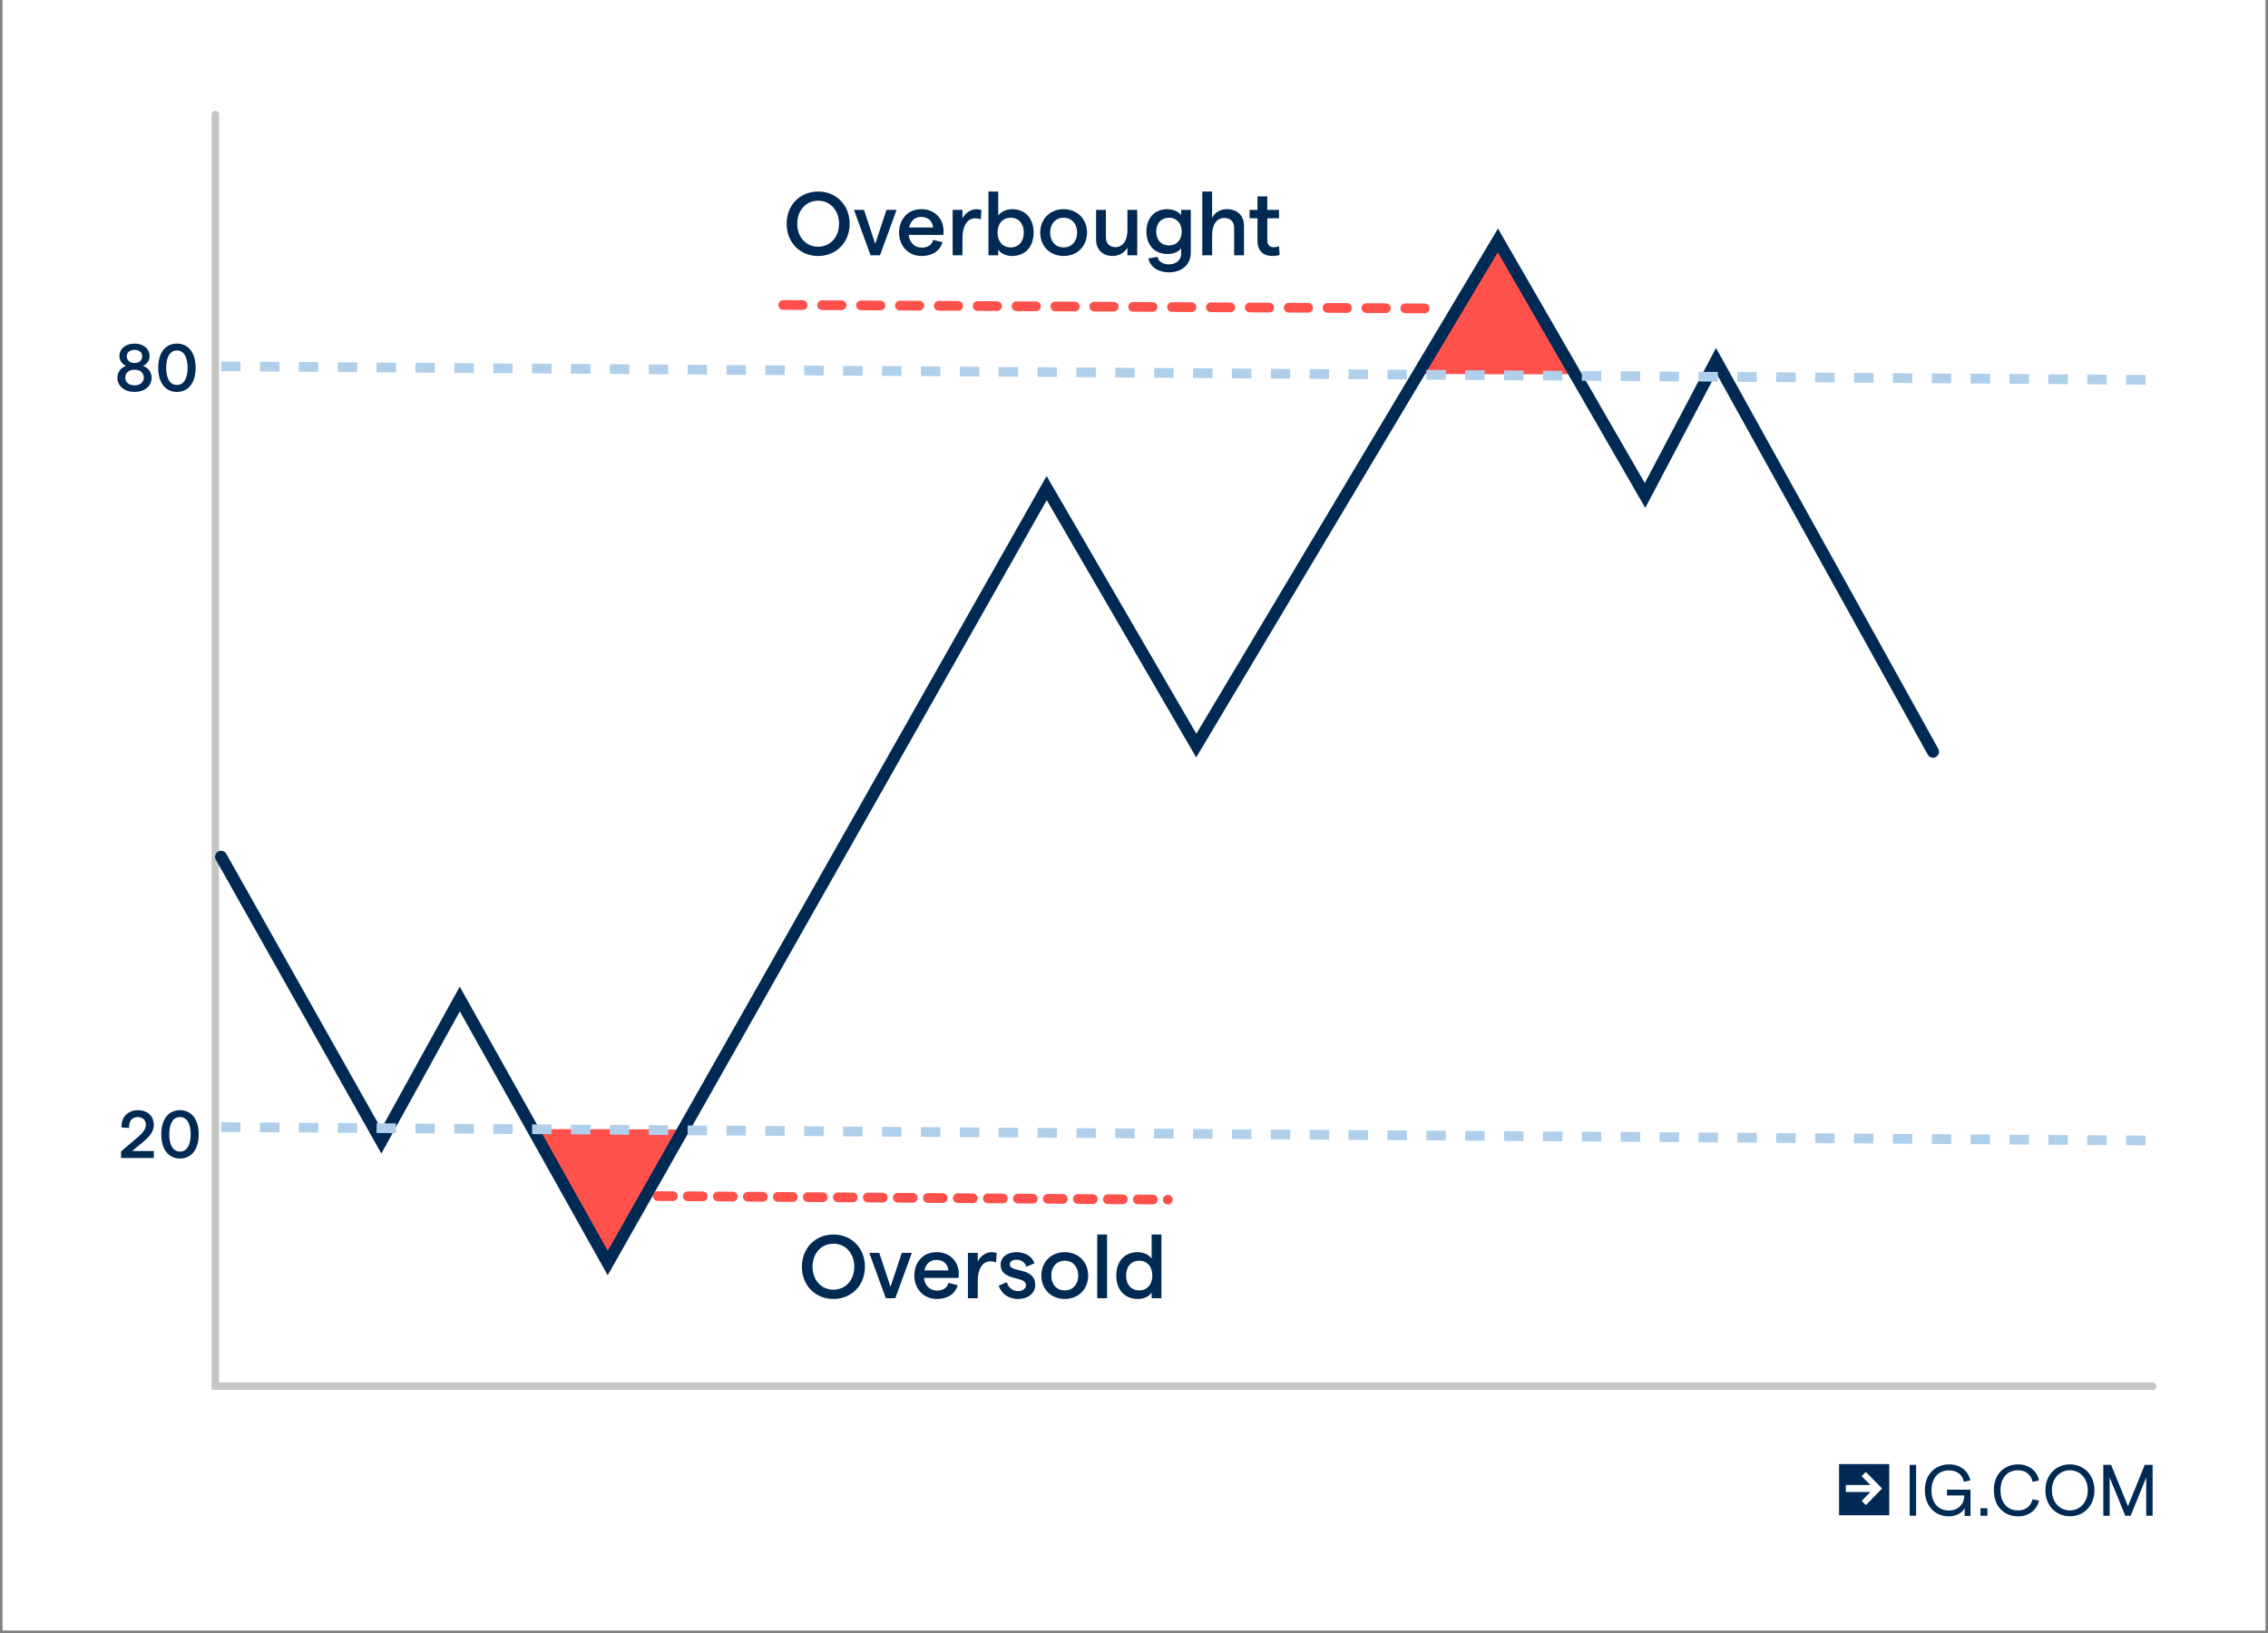 <svg width="700" height="504" viewBox="0 0 700 504" fill="none" xmlns="http://www.w3.org/2000/svg">
<rect x="0" y="0" width="700" height="504" fill="#808080" stroke="none"/>
<g clip-path="url(#clip0_2_15)">
<path d="M699.228 -53H0.772V503.227H699.228V-53Z" fill="white"/>
<path d="M594.09 459.967C594.09 454.619 597.702 451.961 601.546 451.961C604.973 451.961 607.504 453.893 608.122 456.922L606.131 457.34C605.698 455.114 603.985 453.8 601.531 453.8C598.412 453.8 596.143 456.026 596.143 459.998C596.143 463.97 598.397 466.196 601.5 466.196C604.371 466.196 606.223 464.295 606.27 461.544H600.913V459.766H608.184V467.865H606.362V465.407C605.667 466.984 603.676 468.004 601.515 468.004C597.702 468.004 594.121 465.346 594.121 459.998" fill="#002954"/>
<path d="M613.401 465.485H611.255V467.819H613.401V465.485Z" fill="#002954"/>
<path d="M615.377 459.967C615.377 454.558 619.02 451.961 622.848 451.961C626.214 451.961 628.699 453.893 629.332 456.922L627.356 457.355C626.877 455.099 625.226 453.769 622.833 453.769C619.699 453.769 617.446 455.949 617.446 459.967C617.446 463.985 619.699 466.165 622.833 466.165C625.226 466.165 626.785 464.913 627.34 462.734L629.347 463.151C628.575 466.103 626.183 468.004 622.864 468.004C619.005 468.004 615.408 465.377 615.408 459.967" fill="#002954"/>
<path d="M631.292 459.967C631.292 455.299 634.472 451.961 638.871 451.961C643.271 451.961 646.435 455.315 646.435 459.967C646.435 464.619 643.255 467.973 638.871 467.973C634.487 467.973 631.292 464.619 631.292 459.967ZM644.382 459.967C644.382 456.397 642.067 453.769 638.841 453.769C635.614 453.769 633.299 456.397 633.299 459.967C633.299 463.537 635.63 466.165 638.825 466.165C642.021 466.165 644.367 463.568 644.367 459.967" fill="#002954"/>
<path d="M649.167 452.116H651.576L656.778 464.851L661.964 452.116H664.388V467.803H662.412V455.98L657.611 467.818H655.944L651.128 455.98V467.818H649.167V452.116Z" fill="#002954"/>
<path d="M569.716 458.329H577.264L574.594 455.593L575.875 454.295L580.907 459.395L575.89 464.542L574.609 463.213L577.264 460.493H569.7V458.344L569.716 458.329ZM567.616 467.664H583.099V451.868H567.616V467.664Z" fill="#002954"/>
<path d="M591.389 452.116H589.397V467.803H591.389V452.116Z" fill="#002954"/>
<path d="M436.677 115.375C437.723 115.384 462.314 74.198 462.314 74.198C462.314 74.198 487.498 115.037 486.067 115.375C484.637 115.708 436.677 115.375 436.677 115.375Z" fill="#FF514B"/>
<path d="M213.147 348.637C212.101 348.628 187.51 389.814 187.51 389.814C187.51 389.814 162.326 348.975 163.756 348.637C165.187 348.304 213.147 348.637 213.147 348.637Z" fill="#FF514B"/>
<path d="M66.47 35.346V427.823H664.396" stroke="#C5C5C4" stroke-width="2.315" stroke-miterlimit="10" stroke-linecap="round"/>
<path d="M68.234 264.427L117.685 352.221L141.906 308.321L187.57 389.814L323.05 150.643L369.219 230.112L462.314 74.198L507.728 152.912L529.675 111.286L596.614 232.006" stroke="#002954" stroke-width="3.704" stroke-miterlimit="10" stroke-linecap="round"/>
<path d="M241.734 94.122L444.956 95.219" stroke="#FF514B" stroke-width="3" stroke-miterlimit="10" stroke-linecap="round" stroke-dasharray="6 6"/>
<path d="M252.513 79.005C258.125 79.005 262.237 74.81 262.237 69.059C262.237 63.309 258.125 59.114 252.513 59.114C246.902 59.114 242.79 63.309 242.79 69.059C242.79 74.81 246.902 79.005 252.513 79.005ZM252.513 76.144C248.763 76.144 246.068 73.171 246.068 69.059C246.068 64.948 248.763 61.947 252.513 61.947C256.264 61.947 258.959 64.948 258.959 69.059C258.959 73.171 256.264 76.144 252.513 76.144ZM268.692 78.783H271.61L276.721 64.781H273.61L270.137 75.255L266.664 64.781H263.581L268.692 78.783ZM291.213 71.254C291.213 67.837 288.824 64.559 284.323 64.559C279.878 64.559 277.489 68.004 277.489 71.782C277.489 75.56 280.017 79.005 284.462 79.005C287.74 79.005 290.13 77.449 290.88 74.754L288.018 74.032C287.657 75.56 286.351 76.421 284.518 76.421C282.295 76.421 280.739 74.921 280.462 72.504H291.157C291.185 72.254 291.213 71.671 291.213 71.254ZM280.6 70.198C281.045 68.115 282.406 66.948 284.323 66.948C286.546 66.948 287.796 68.309 287.99 70.198H280.6ZM302.725 67.726L302.891 64.809C302.474 64.642 301.863 64.559 301.335 64.559C299.641 64.559 297.807 65.781 297.057 67.448V64.781H294.029V78.783H297.057V73.56C297.057 69.226 298.863 67.392 300.919 67.392C301.558 67.392 302.224 67.504 302.725 67.726ZM312.323 79.005C316.601 79.005 319.018 76.005 319.018 71.782C319.018 67.559 316.601 64.559 312.378 64.559C310.572 64.559 308.933 65.364 308.1 66.531V59.114H305.072V78.783H308.1V77.005C308.767 78.172 310.461 79.005 312.323 79.005ZM311.934 76.366C309.489 76.366 307.878 74.532 307.878 71.782C307.878 69.004 309.489 67.198 311.934 67.198C314.378 67.198 315.99 69.004 315.99 71.782C315.99 74.532 314.378 76.366 311.934 76.366ZM328.283 79.005C332.478 79.005 335.507 75.977 335.507 71.782C335.507 67.587 332.478 64.559 328.283 64.559C324.061 64.559 321.06 67.587 321.06 71.782C321.06 75.977 324.061 79.005 328.283 79.005ZM328.283 76.366C325.783 76.366 324.116 74.477 324.116 71.782C324.116 69.087 325.783 67.198 328.283 67.198C330.756 67.198 332.451 69.087 332.451 71.782C332.451 74.477 330.756 76.366 328.283 76.366ZM351.002 64.781H347.974V70.921C347.974 74.282 346.557 76.282 344.223 76.282C342.445 76.282 341.334 75.06 341.334 73.31V64.781H338.306V74.004C338.306 77.033 340.389 79.005 343.39 79.005C345.418 79.005 347.057 77.949 347.974 76.449V78.783H351.002V64.781ZM364.53 64.781V66.392C363.724 65.309 362.113 64.559 360.335 64.559C356.223 64.559 353.834 67.42 353.834 71.476C353.834 75.532 356.223 78.394 360.39 78.394C362.224 78.394 363.863 77.672 364.557 76.616V78.311C364.557 80.255 363.002 81.589 360.751 81.589C358.918 81.589 357.445 80.672 357.279 79.283L354.445 79.755C354.889 82.311 357.473 84.061 360.751 84.061C364.78 84.061 367.53 81.617 367.53 78.005V64.781H364.53ZM360.807 75.755C358.418 75.755 356.862 74.06 356.862 71.476C356.862 68.893 358.418 67.198 360.807 67.198C363.168 67.198 364.724 68.893 364.724 71.476C364.724 74.06 363.168 75.755 360.807 75.755ZM371.079 78.783H374.107V72.727C374.107 69.309 375.524 67.281 377.858 67.281C379.747 67.281 380.914 68.42 380.914 70.282V78.783H383.942V69.587C383.942 66.531 381.858 64.559 378.691 64.559C376.719 64.559 375.08 65.448 374.107 67.198V59.114H371.079V78.783ZM394.95 78.672L394.756 75.977C394.228 76.227 393.589 76.31 393.061 76.31C391.922 76.31 391.144 75.588 391.144 74.199V67.365H394.756V64.781H391.144V60.614H388.116V64.781H385.671V67.365H388.116V74.366C388.116 77.56 390.088 79.005 392.727 79.005C393.505 79.005 394.283 78.894 394.95 78.672Z" fill="#002954"/>
<path d="M203.025 369.149L360.449 370.251" stroke="#FF514B" stroke-width="3" stroke-miterlimit="10" stroke-linecap="round" stroke-dasharray="4.63 4.63"/>
<path d="M257.228 400.904C262.84 400.904 266.951 396.709 266.951 390.958C266.951 385.208 262.84 381.013 257.228 381.013C251.616 381.013 247.504 385.208 247.504 390.958C247.504 396.709 251.616 400.904 257.228 400.904ZM257.228 398.043C253.477 398.043 250.783 395.07 250.783 390.958C250.783 386.847 253.477 383.846 257.228 383.846C260.978 383.846 263.673 386.847 263.673 390.958C263.673 395.07 260.978 398.043 257.228 398.043ZM273.407 400.682H276.324L281.436 386.68H278.324L274.852 397.154L271.379 386.68H268.295L273.407 400.682ZM295.927 393.153C295.927 389.736 293.538 386.458 289.038 386.458C284.593 386.458 282.203 389.903 282.203 393.681C282.203 397.459 284.732 400.904 289.177 400.904C292.455 400.904 294.844 399.348 295.594 396.654L292.733 395.931C292.371 397.459 291.066 398.32 289.232 398.32C287.01 398.32 285.454 396.82 285.176 394.403H295.872C295.9 394.153 295.927 393.57 295.927 393.153ZM285.315 392.097C285.759 390.014 287.121 388.847 289.038 388.847C291.26 388.847 292.51 390.208 292.705 392.097H285.315ZM307.439 389.625L307.606 386.708C307.189 386.541 306.578 386.458 306.05 386.458C304.355 386.458 302.522 387.68 301.772 389.347V386.68H298.743V400.682H301.772V395.459C301.772 391.125 303.577 389.291 305.633 389.291C306.272 389.291 306.939 389.403 307.439 389.625ZM314.24 400.904C317.407 400.904 319.518 399.043 319.518 396.626C319.518 390.875 311.656 392.931 311.656 390.236C311.656 389.319 312.489 388.791 313.823 388.791C315.101 388.791 316.407 389.569 316.768 390.958L319.268 389.903C318.657 387.847 316.434 386.458 313.795 386.458C310.767 386.458 308.85 388.097 308.85 390.292C308.85 395.598 316.657 393.625 316.657 396.654C316.657 397.654 315.684 398.487 314.24 398.487C312.295 398.487 311.211 397.237 310.739 395.737L308.239 396.792C308.878 398.793 310.822 400.904 314.24 400.904ZM328.63 400.904C332.825 400.904 335.853 397.876 335.853 393.681C335.853 389.486 332.825 386.458 328.63 386.458C324.407 386.458 321.407 389.486 321.407 393.681C321.407 397.876 324.407 400.904 328.63 400.904ZM328.63 398.265C326.13 398.265 324.463 396.376 324.463 393.681C324.463 390.986 326.13 389.097 328.63 389.097C331.102 389.097 332.797 390.986 332.797 393.681C332.797 396.376 331.102 398.265 328.63 398.265ZM338.652 400.682H341.68V381.013H338.652V400.682ZM351.217 400.904C353.078 400.904 354.773 400.071 355.44 398.904V400.682H358.468V381.013H355.44V388.43C354.606 387.263 352.967 386.458 351.162 386.458C346.939 386.458 344.522 389.458 344.522 393.681C344.522 397.904 346.939 400.904 351.217 400.904ZM351.606 398.265C349.161 398.265 347.55 396.431 347.55 393.681C347.55 390.903 349.161 389.097 351.606 389.097C354.051 389.097 355.662 390.903 355.662 393.681C355.662 396.431 354.051 398.265 351.606 398.265Z" fill="#002954"/>
<path d="M37.369 357.39H47.475V355.244H40.786L44.12 352.473C46.454 350.577 47.475 348.951 47.475 347.159C47.475 344.451 45.495 342.638 42.516 342.638C39.453 342.638 37.286 344.888 37.536 347.972L39.89 348.139C39.682 346.097 40.724 344.763 42.516 344.763C44.037 344.763 45.016 345.701 45.016 347.159C45.016 348.326 44.287 349.451 42.662 350.847L37.369 355.369V357.39ZM55.555 357.557C59.222 357.557 61.327 354.577 61.327 350.097C61.327 345.618 59.222 342.638 55.555 342.638C51.867 342.638 49.784 345.618 49.784 350.097C49.784 354.577 51.867 357.557 55.555 357.557ZM55.555 355.411C53.388 355.411 52.242 353.389 52.242 350.097C52.242 346.805 53.388 344.763 55.555 344.763C57.701 344.763 58.847 346.805 58.847 350.097C58.847 353.389 57.701 355.411 55.555 355.411Z" fill="#002954"/>
<path d="M41.546 120.961C44.546 120.961 46.796 119.252 46.796 116.543C46.796 114.876 45.734 113.46 44.108 112.939C45.38 112.397 46.171 111.209 46.171 109.917C46.171 107.688 44.317 106.042 41.546 106.042C38.712 106.042 36.858 107.688 36.858 109.917C36.858 111.188 37.649 112.376 38.9 112.939C37.295 113.46 36.233 114.876 36.233 116.543C36.233 119.252 38.483 120.961 41.546 120.961ZM41.546 112.043C40.087 112.043 39.15 111.23 39.129 110.001C39.129 108.771 40.066 107.98 41.546 107.98C42.962 107.98 43.9 108.771 43.9 110.001C43.879 111.23 42.942 112.043 41.546 112.043ZM41.525 118.919C39.775 118.919 38.65 117.981 38.65 116.523C38.65 115.064 39.775 114.106 41.525 114.106C43.275 114.106 44.379 115.064 44.379 116.523C44.379 117.981 43.275 118.919 41.525 118.919ZM54.606 120.961C58.273 120.961 60.378 117.981 60.378 113.501C60.378 109.022 58.273 106.042 54.606 106.042C50.918 106.042 48.834 109.022 48.834 113.501C48.834 117.981 50.918 120.961 54.606 120.961ZM54.606 118.814C52.439 118.814 51.293 116.793 51.293 113.501C51.293 110.209 52.439 108.167 54.606 108.167C56.752 108.167 57.898 110.209 57.898 113.501C57.898 116.793 56.752 118.814 54.606 118.814Z" fill="#002954"/>
<path d="M68.234 347.85L664.396 352.017" stroke="#B0CFEB" stroke-width="3" stroke-miterlimit="10" stroke-dasharray="6 6"/>
<path d="M68.234 113.064L664.396 117.231" stroke="#B0CFEB" stroke-width="3" stroke-miterlimit="10" stroke-dasharray="6 6"/>
</g>
<defs>
<clipPath id="clip0_2_15">
<rect width="700" height="504" fill="white"/>
</clipPath>
</defs>
</svg>

